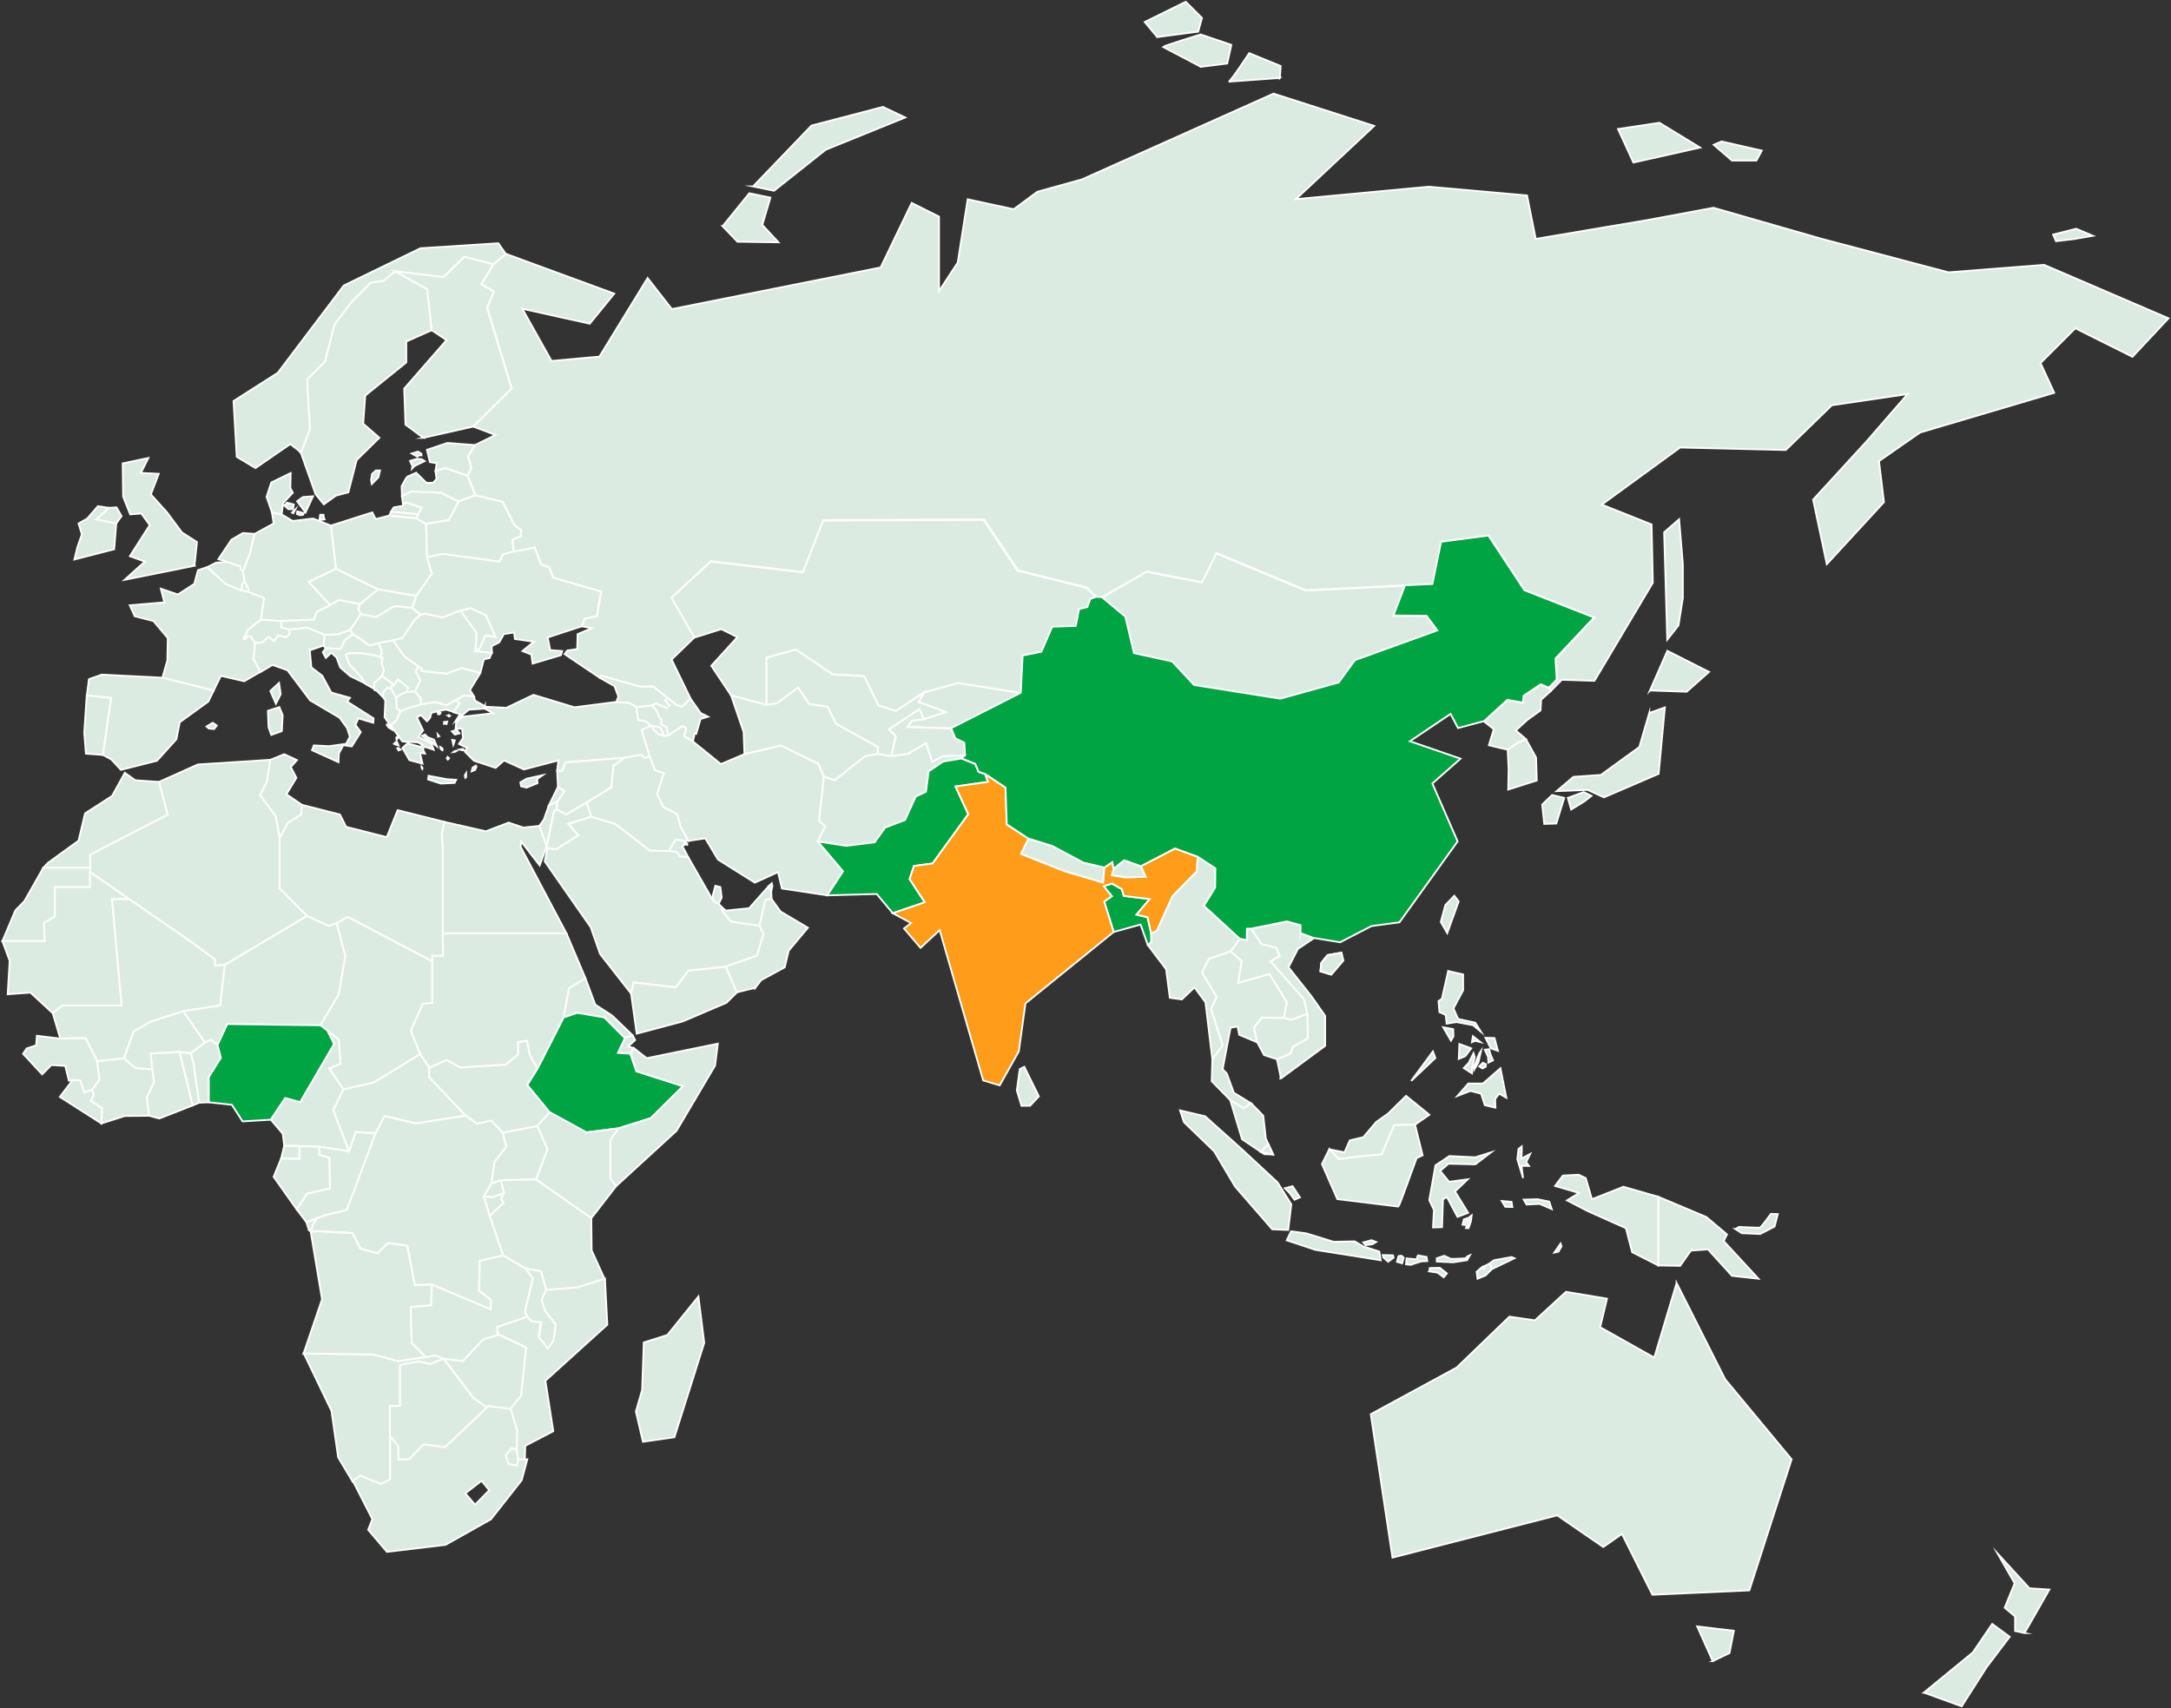 <svg width="366" height="288" viewBox="0 0 366 288" fill="none" xmlns="http://www.w3.org/2000/svg">
<rect x="0" y="0" width="366" height="288" fill="#333333" stroke="none"/>
<g clip-path="url(#clip0_3174_305)">
<path d="M52.016 98.111L56.622 95.872L63.75 99.371L60.667 101.874L57.182 101.174L55.641 102.013L52.016 98.111Z" fill="#DCEBE1" stroke="#FFFEFF" stroke-width="0.3" stroke-miterlimit="10"/>
<path d="M55.781 88.61L56.622 95.872L63.75 99.371L70.177 100.474L72.822 96.712L71.981 93.929L71.841 88.33L70.177 87.368L65.553 86.948L63.329 87.508L62.769 86.388L55.781 88.61Z" fill="#DCEBE1" stroke="#FFFEFF" stroke-width="0.3" stroke-miterlimit="10"/>
<path d="M40.737 99.599V98.654L41.245 97.972L41.875 99.231V99.791L40.737 99.599Z" fill="#DCEBE1" stroke="#FFFEFF" stroke-width="0.3" stroke-miterlimit="10"/>
<path d="M34.922 95.627L38.127 98.531L40.737 99.599V98.654L41.245 97.972L40.964 96.362L40.579 95.994L40.527 95.469L38.25 94.734L36.428 94.857L34.922 95.627Z" fill="#DCEBE1" stroke="#FFFEFF" stroke-width="0.3" stroke-miterlimit="10"/>
<path d="M39.02 90.99L40.947 89.87L42.926 90.01L42.155 93.299L40.964 96.362L40.579 95.994L40.527 95.469L38.25 94.734L36.814 94.279L39.02 90.99Z" fill="#DCEBE1" stroke="#FFFEFF" stroke-width="0.3" stroke-miterlimit="10"/>
<path d="M45.868 86.458L44.94 83.763L45.728 81.348L49.003 79.756L48.951 82.293L49.371 83.081L47.725 84.813L47.48 86.738L45.868 86.458ZM47.935 85.215L48.618 85.845H49.406L49.529 85.058L48.373 84.743L47.935 85.215ZM50.089 84.516L51.508 86.405L52.769 83.676L51.07 83.798L50.106 84.498L50.089 84.516ZM50.054 86.668L50.579 86.86L51.087 86.808L51.21 86.51L50.124 86.213L50.054 86.668ZM49.231 86.423L49.459 86.528L49.774 85.898L49.231 86.423Z" fill="#DCEBE1" stroke="#FFFEFF" stroke-width="0.3" stroke-miterlimit="10"/>
<path d="M77.34 84.55L75.659 87.683L71.841 88.33L70.177 87.368L70.72 86.23L67.988 85.39L67.76 83.658L69.302 82.853L74.38 83.063L77.34 84.55Z" fill="#DCEBE1" stroke="#FFFEFF" stroke-width="0.3" stroke-miterlimit="10"/>
<path d="M80.125 83.483L77.34 84.55L74.38 83.063L69.302 82.853L67.76 83.658L67.708 81.978C67.708 81.978 68.548 80.403 68.618 80.386C68.689 80.368 70.16 79.704 70.16 79.704L71.894 81.401H73.014L73.592 80.753L73.417 79.388L75.116 78.899L78.811 80.211L80.125 83.483Z" fill="#DCEBE1" stroke="#FFFEFF" stroke-width="0.3" stroke-miterlimit="10"/>
<path d="M80.055 75.031L78.899 76.956L79.459 78.846L78.811 80.211L75.116 78.899L73.417 79.388L73.627 78.111L72.471 77.901L71.981 75.836L75.431 74.682L80.037 75.031H80.055ZM71.105 77.429L70.335 77.341L69.126 77.709L69.529 78.601L69.459 79.021L69.914 78.549L71.596 77.744L71.105 77.429ZM70.352 76.991L70.65 76.764H71.07L71.035 76.501L70.475 76.134L69.406 76.466L70.352 76.991Z" fill="#DCEBE1" stroke="#FFFEFF" stroke-width="0.3" stroke-miterlimit="10"/>
<path d="M86.587 92.984L84.854 93.457L84.188 94.699L74.713 93.404L71.981 93.929L71.841 88.33L75.659 87.683L77.34 84.55L80.125 83.483L84.731 84.603L86.675 88.47L87.848 89.38L87.778 90.43L86.377 90.99L86.587 92.984Z" fill="#DCEBE1" stroke="#FFFEFF" stroke-width="0.3" stroke-miterlimit="10"/>
<path d="M70.177 100.474L69.512 102.503L66.517 102.188L63.434 104.043L60.807 103.553L60.387 102.643L60.667 101.874L63.75 99.371L70.177 100.474Z" fill="#DCEBE1" stroke="#FFFEFF" stroke-width="0.3" stroke-miterlimit="10"/>
<path d="M48.793 106.143L47.427 105.828L47.392 104.673L52.909 104.463L53.399 103.133L57.182 101.174L60.667 101.874L60.387 102.643L60.807 103.553L59.056 106.213L56.902 106.965L54.695 107.035L51.77 105.828L48.793 106.143Z" fill="#DCEBE1" stroke="#FFFEFF" stroke-width="0.3" stroke-miterlimit="10"/>
<path d="M42.978 108.453L44.275 108.278L45.203 107.368L46.218 108.085L46.884 107.105L48.127 107.438L48.81 106.948L48.793 106.143L47.427 105.828L47.392 104.673L43.977 104.463L41.84 106.178L41.035 107.683L41.385 107.77L41.718 107.263L42.313 107.368L42.978 108.453Z" fill="#DCEBE1" stroke="#FFFEFF" stroke-width="0.3" stroke-miterlimit="10"/>
<path d="M54.905 109.31L54.502 108.82L54.695 107.035L56.902 106.965L59.056 106.213L59.546 106.93L58.163 107.91L57.427 109.38L54.905 109.31Z" fill="#DCEBE1" stroke="#FFFEFF" stroke-width="0.3" stroke-miterlimit="10"/>
<path d="M64.17 110.85L64.38 109.835L63.855 108.4L62.349 108.82L59.546 106.93L58.163 107.91L57.427 109.38L54.905 109.31L54.415 109.975L54.94 110.92L55.851 110.045L56.727 110.85L57.357 112.53L59.021 113.982L61.508 115.207L60.877 114.122L58.881 111.97L58.303 110.36L58.881 110.15L60.807 110.115L63.119 110.465L64.17 110.85Z" fill="#DCEBE1" stroke="#FFFEFF" stroke-width="0.3" stroke-miterlimit="10"/>
<path d="M61.788 115.417L61.508 115.207L60.877 114.122L58.881 111.97L58.303 110.36L58.881 110.15L60.807 110.115L63.119 110.465L64.17 110.85L64.503 110.902L64.328 111.865L64.73 112.932L64.415 113.965L63.119 115.137L63.067 116.134L61.788 115.417Z" fill="#DCEBE1" stroke="#FFFEFF" stroke-width="0.3" stroke-miterlimit="10"/>
<path d="M66.412 115.487L64.415 113.965L64.73 112.932L64.328 111.865L64.503 110.902L64.17 110.85L64.38 109.835L63.855 108.4L66.272 107.963L68.146 110.64L70.562 112.355L70.107 113.247L70.878 114.717L69.967 116.607L68.601 116.677L68.776 115.942L67.13 114.577L66.412 115.487Z" fill="#DCEBE1" stroke="#FFFEFF" stroke-width="0.3" stroke-miterlimit="10"/>
<path d="M65.974 116.117L65.956 115.767L66.412 115.487L64.415 113.965L63.119 115.137L63.067 116.134L63.172 116.379L63.452 116.414L64.625 117.604V116.677L65.273 115.994L65.974 116.117Z" fill="#DCEBE1" stroke="#FFFEFF" stroke-width="0.3" stroke-miterlimit="10"/>
<path d="M65.834 122.364L66.797 121.506L67.533 119.931L66.885 119.424L66.814 117.657L65.974 116.117L65.273 115.994L64.625 116.677V117.604L64.958 118.094L64.835 120.929L65.834 122.364Z" fill="#DCEBE1" stroke="#FFFEFF" stroke-width="0.3" stroke-miterlimit="10"/>
<path d="M67.498 117.079L68.601 116.677L68.776 115.942L67.13 114.577L66.412 115.487L65.956 115.767L65.974 116.117L66.814 117.657L67.498 117.079Z" fill="#DCEBE1" stroke="#FFFEFF" stroke-width="0.3" stroke-miterlimit="10"/>
<path d="M70.983 118.812L70.93 117.692L69.967 116.607L68.601 116.677L67.498 117.079L66.832 117.657L66.902 119.424L67.55 119.949L69.354 119.267L71 118.812H70.983Z" fill="#DCEBE1" stroke="#FFFEFF" stroke-width="0.3" stroke-miterlimit="10"/>
<path d="M70.895 103.676L69.512 102.503L66.517 102.188L63.434 104.043L60.807 103.553L59.056 106.213L59.546 106.93L62.349 108.82L63.855 108.4L66.272 107.963L67.83 107.578L69.932 104.498L70.895 103.676Z" fill="#DCEBE1" stroke="#FFFEFF" stroke-width="0.3" stroke-miterlimit="10"/>
<path d="M80.966 113.492L81.579 111.165L82.524 110.955L82.927 110.063L80.177 109.783L80.335 106.703L77.638 102.923L74.626 104.078L71.596 103.448L70.895 103.676L69.932 104.498L67.83 107.578L66.272 107.963L68.146 110.64L70.562 112.355L71.105 112.74V113.142L75.274 113.597L77.883 112.617L80.966 113.492Z" fill="#DCEBE1" stroke="#FFFEFF" stroke-width="0.3" stroke-miterlimit="10"/>
<path d="M79.88 117.377L79.232 116.327L80.966 113.492L77.883 112.617L75.274 113.597L71.105 113.142V112.74L70.562 112.355L70.107 113.247L70.878 114.717L69.967 116.607L70.93 117.692L70.983 118.812L73.435 118.427L75.291 118.969L76.92 118.007L78.181 117.237L79.88 117.377Z" fill="#DCEBE1" stroke="#FFFEFF" stroke-width="0.3" stroke-miterlimit="10"/>
<path d="M52.226 109.625L52.488 112.512L54.327 113.93L55.851 116.764L59.003 117.657L58.531 118.287L62.979 121.121L62.926 121.856L60.404 121.121L59.932 122.224L60.825 123.431L59.301 125.846L58.198 125.688L58.986 124.218L58.513 122.749L57.252 121.016L52.278 118.077L48.46 113.002L45.938 112.11L43.889 113.317L42.733 111.165L42.978 108.47L44.275 108.295L45.203 107.385L46.236 108.103L46.901 107.123L48.145 107.455L48.828 106.965V106.143L51.788 105.828L54.73 107.053L54.538 108.838L52.243 109.643L52.226 109.625ZM55.466 125.811L52.909 125.671L52.593 126.476L57.059 128.506L57.13 127.036L57.97 125.461L55.448 125.811H55.466ZM45.273 122.609L45.728 123.904L47.514 123.274L47.655 120.579L47.094 119.214L45.168 119.844L45.273 122.609Z" fill="#DCEBE1" stroke="#FFFEFF" stroke-width="0.3" stroke-miterlimit="10"/>
<path d="M47.042 115.137L47.322 117.027L46.516 118.637L45.571 116.502L47.042 115.137ZM36.008 116.432L37.234 113.947L41.175 114.857L43.889 113.282L42.733 111.13L42.978 108.435L42.313 107.35L41.718 107.245L41.385 107.753L41.035 107.665L41.84 106.143L43.977 104.428L44.537 100.806L41.875 99.756L40.737 99.581L38.11 98.514L34.922 95.609L33.381 96.134L32.751 98.444L29.983 100.229L27.111 99.249L27.707 101.559L21.875 102.048L22.715 103.903L25.868 104.708L28.285 107.578L28.215 111.34L27.374 114.28L36.008 116.449V116.432Z" fill="#DCEBE1" stroke="#FFFEFF" stroke-width="0.3" stroke-miterlimit="10"/>
<path d="M14.484 127.071L14.204 123.519L14.624 117.237L18.757 117.657L17.356 127.281L14.484 127.071Z" fill="#DCEBE1" stroke="#FFFEFF" stroke-width="0.3" stroke-miterlimit="10"/>
<path d="M32.803 95.382L20.999 97.761L24.414 94.682L21.892 93.772L25.237 88.54L23.836 86.58L21.945 86.72L20.754 83.711L20.684 78.129L25.009 77.219L23.748 79.739L26.761 79.879L25.43 83.361L28.092 86.3L30.684 89.782L33.206 91.392L32.785 95.364L32.803 95.382ZM18.337 85.618L16.235 87.578L19.58 88.278L20.491 87.018L19.65 85.548L18.319 85.618H18.337Z" fill="#DCEBE1" stroke="#FFFEFF" stroke-width="0.3" stroke-miterlimit="10"/>
<path d="M12.54 94.332L19.247 92.6L19.598 88.26L16.235 87.578L18.337 85.618L16.515 85.338L14.694 87.438L13.24 88.26L13.801 90.08L13.03 92.32L12.54 94.332Z" fill="#DCEBE1" stroke="#FFFEFF" stroke-width="0.3" stroke-miterlimit="10"/>
<path d="M50.755 76.396L50.194 75.836L48.933 74.874L43.066 78.916L39.914 77.026L39.371 67.612L46.831 62.853L57.953 48.137L70.878 41.855L84.013 41.015L85.291 42.835L83.172 44.568L78.268 43.308L74.783 46.737L66.604 45.757L64.66 47.367L62.559 47.647L59.336 50.849L56.411 54.699L54.8 60.981L51.805 63.973L52.016 68.242L52.296 72.284L50.755 76.396Z" fill="#DCEBE1" stroke="#FFFEFF" stroke-width="0.3" stroke-miterlimit="10"/>
<path d="M87.726 131.9L88.777 131.288L91.491 130.693L90.563 131.34L90.616 132.04L88.777 132.793L87.848 132.565L87.726 131.9Z" fill="#DCEBE1" stroke="#FFFEFF" stroke-width="0.3" stroke-miterlimit="10"/>
<path d="M83.54 107.403L81.859 107.14L81.246 108.575L80.808 109.415L80.177 109.783L80.335 106.703L77.638 102.923L79.389 102.538L81.911 103.693L83.54 107.403Z" fill="#DCEBE1" stroke="#FFFEFF" stroke-width="0.3" stroke-miterlimit="10"/>
<path d="M98.041 105.601L92.332 107.473L92.752 109.608L94.784 109.765L94.556 110.465L89.792 111.882L89.582 110.36L88.076 109.765L90.003 108.19L86.798 107.735L86.675 106.65L84.959 106.895L84.153 108.313L82.892 108.943L82.927 110.063L80.177 109.783L80.808 109.415L81.859 107.14L83.54 107.403L81.911 103.693L79.389 102.538L77.638 102.923L74.626 104.078L71.596 103.448L70.895 103.676L69.512 102.503L70.177 100.474L72.822 96.712L71.981 93.929L74.713 93.404L84.188 94.699L84.854 93.457L86.587 92.984L90.125 92.302L91.194 95.119L92.56 95.644L93.243 97.376L101.316 99.704L100.633 103.868L98.584 104.306L98.041 105.601Z" fill="#DCEBE1" stroke="#FFFEFF" stroke-width="0.3" stroke-miterlimit="10"/>
<path d="M72.261 130.798L75.361 131.375L76.902 131.48L76.64 132.005L74.31 132.11L72.156 131.41L72.261 130.815V130.798ZM74.03 120.019L73.802 120.159L73.855 120.421H74.118L74.275 120.211L74.03 120.019ZM75.519 120.666L75.694 120.806L75.869 120.701L75.659 120.544L75.536 120.666H75.519ZM76.184 123.309L76.99 123.046L77.463 123.641L76.692 123.851L76.184 123.309ZM76.43 125.566L76.675 124.831L76.237 124.743L76.43 125.566ZM80.072 129.835L80.335 129.258L80.213 129.083L79.669 129.433L79.512 130.045L80.072 129.835ZM74.328 126.318L74.591 126.493L74.643 126.371L74.556 126.143L74.24 125.951L74.31 126.301L74.328 126.318ZM75.466 127.613L75.326 127.858L75.501 128.068L75.712 127.841L75.466 127.613ZM77.883 126.493H78.251L78.023 126.266L77.498 126.371L77.883 126.493ZM76.78 126.738L76.99 126.598H76.692L76.447 126.791L76.78 126.738ZM78.356 130.728L78.444 131.13L78.584 131.025V130.36L78.356 130.728ZM71.07 129.538L71.193 129.66L71.246 129.485L71.07 129.258V129.555V129.538ZM71.123 124.079L72.664 125.093L73.662 125.846L73.172 124.708L72.086 124.288L71.648 123.834L71.123 124.079ZM74.853 121.734L75.396 121.664L75.274 122.084L75.081 122.014L74.853 122.049V121.734ZM73.802 123.834L74.048 124.131L73.855 124.201L73.802 123.834ZM67.042 124.166L67.077 124.463L66.85 124.691L66.797 124.358L67.06 124.166H67.042ZM71.981 121.611L70.965 120.561L70.282 120.946L71.333 123.151L70.527 124.201L72.734 125.356L73.119 126.406L71.631 125.916L71.263 126.248L71.648 127.053L70.808 126.948L71.228 128.75L69.021 128.156L67.848 126.108L68.689 125.321L70.895 125.916L71.263 125.601L70.457 125.163L67.83 125.006L65.869 122.329L66.832 121.471L67.568 119.896L69.371 119.214L71.018 118.759L73.47 118.374L75.326 118.917L76.955 117.954L77.533 118.532L76.482 120.019L75.151 119.634L72.734 120.176L72.507 121.016L72.016 121.594L71.981 121.611ZM65.203 122.241L65.519 122.661L65.921 122.906L65.571 122.381L65.624 122.154L65.238 122.119L65.203 122.241ZM66.639 125.198L66.429 125.408L66.709 125.548L67.182 125.671L66.885 124.988L66.657 125.198H66.639ZM66.99 126.196L67.2 126.528L67.533 126.388L67.112 126.073L67.007 126.196H66.99Z" fill="#DCEBE1" stroke="#FFFEFF" stroke-width="0.3" stroke-miterlimit="10"/>
<path d="M81.754 119.039L81.596 119.477L79.039 119.652L76.85 121.506L77.55 120.404L76.447 120.089L77.498 118.602L76.92 118.024L78.181 117.272L79.88 117.394L80.09 118.112L81.754 119.057V119.039ZM94.801 129.975L95.327 128.541L105.274 127.771L108.077 127.281L108.707 127.841L109.513 127.491L108.182 123.099L109.688 122.329L108.917 121.629L107.586 121.349L107.271 119.214L106.22 118.514L103.908 118.339L96.85 119.249L89.933 117.149L85.362 119.337L81.911 119.162L81.771 119.512L83.137 120.246L77.971 120.841L76.902 121.786L76.797 122.854H77.901L78.058 124.428L77.375 125.426L78.741 126.108L78.374 126.738L79.897 128.261L83.558 129.468L84.976 128.208L88.321 129.73L94.136 128.208L93.926 129.94L94.801 129.975Z" fill="#DCEBE1" stroke="#FFFEFF" stroke-width="0.3" stroke-miterlimit="10"/>
<path d="M109.951 118.952L107.271 119.232L106.22 118.532L103.908 118.357L104.241 117.429L103.593 115.679L101.071 114.262L101.334 113.895L107.831 115.749L110.143 115.732L112.508 117.639L112.157 118.112L112.945 119.074L112.455 119.424L110.581 118.602L109.951 118.952Z" fill="#DCEBE1" stroke="#FFFEFF" stroke-width="0.3" stroke-miterlimit="10"/>
<path d="M112.63 124.026L111.947 124.096L111.334 122.661L109.688 122.329L108.917 121.629L107.586 121.349L107.271 119.232L109.951 118.952L110.809 119.914L111.142 120.946L111.527 121.244V122.136L112.403 122.574L112.63 124.026Z" fill="#DCEBE1" stroke="#FFFEFF" stroke-width="0.3" stroke-miterlimit="10"/>
<path d="M110.774 123.659L109.67 122.329L111.334 122.661L111.947 124.096L110.774 123.659ZM112.438 119.424L110.581 118.619L109.951 118.952L110.809 119.931L111.142 120.964L111.527 121.261V122.154L112.403 122.591L112.63 124.044L115.065 122.416L115.678 122.784L115.327 124.183L116.816 125.006L117.114 123.659L117.376 123.729L118.094 121.226L119.373 120.841L118.112 120.211L116.378 117.727L115.012 119.144L114.014 118.847L112.508 117.639L112.175 118.112L112.963 119.074" fill="#DCEBE1"/>
<path d="M112.438 119.424L110.581 118.619L109.951 118.952L110.809 119.931L111.142 120.964L111.527 121.261V122.154L112.403 122.591L112.63 124.044L115.065 122.416L115.678 122.784L115.327 124.183L116.816 125.006L117.114 123.659L117.376 123.729L118.094 121.226L119.373 120.841L118.112 120.211L116.378 117.727L115.012 119.144L114.014 118.847L112.508 117.639L112.175 118.112L112.963 119.074M110.774 123.659L109.67 122.329L111.334 122.661L111.947 124.096L110.774 123.659Z" stroke="#FFFEFF" stroke-width="0.3" stroke-miterlimit="10"/>
<path d="M93.856 136.502L93.926 135.172L95.152 133.387L94.066 132.653L93.926 129.94L94.801 129.975L95.327 128.541L105.274 127.771L103.418 129.135L103.085 132.723L98.917 135.312L95.467 137.307L93.856 136.502Z" fill="#DCEBE1" stroke="#FFFEFF" stroke-width="0.3" stroke-miterlimit="10"/>
<path d="M92.525 135.802L93.926 135.172L95.152 133.387L94.066 132.653L92.525 135.802Z" fill="#DCEBE1" stroke="#FFFEFF" stroke-width="0.3" stroke-miterlimit="10"/>
<path d="M92.157 142.714L93.418 136.712L93.856 136.502L93.926 135.172L92.525 135.802L91.684 138.182L90.913 139.249L92.157 142.714Z" fill="#DCEBE1" stroke="#FFFEFF" stroke-width="0.3" stroke-miterlimit="10"/>
<path d="M99.688 137.709L98.917 135.312L95.467 137.307L93.856 136.502L93.418 136.712L92.157 142.714L92.262 143.029L93.803 143.204L97.516 140.807L95.782 138.899L99.688 137.709Z" fill="#DCEBE1" stroke="#FFFEFF" stroke-width="0.3" stroke-miterlimit="10"/>
<path d="M112.735 143.484L113.961 141.559L115.275 141.769H116.08L114.767 139.424L114.154 137.22L111.79 136.03L110.791 133.807L111.947 130.36L110.423 129.835L109.513 127.491L108.707 127.841L108.077 127.281L105.274 127.771L103.418 129.135L103.085 132.723L98.917 135.312L99.688 137.709L103.733 138.934L109.513 143.414L112.735 143.484Z" fill="#DCEBE1" stroke="#FFFEFF" stroke-width="0.3" stroke-miterlimit="10"/>
<path d="M114.627 144.411L114.066 143.659L112.735 143.484L113.961 141.559L115.275 141.769L115.45 142.416L114.96 142.766L115.24 143.011L116.045 144.551L114.627 144.411ZM115.555 141.944V142.364L115.853 142.434V142.206L115.555 141.944Z" fill="#DCEBE1" stroke="#FFFEFF" stroke-width="0.3" stroke-miterlimit="10"/>
<path d="M120.284 151.953L121.159 152.39L121.667 151.323L121.44 149.556L120.599 149.346L120.161 150.973L120.284 151.953Z" fill="#DCEBE1" stroke="#FFFEFF" stroke-width="0.3" stroke-miterlimit="10"/>
<path d="M93.803 143.204L97.516 140.807L95.782 138.899L99.688 137.709L103.733 138.934L109.513 143.414L112.77 143.484L114.066 143.659L114.627 144.411L116.045 144.551L120.284 151.953L121.159 152.39L121.615 152.88L121.807 153.633L123.261 155.382L128.06 156.082L128.76 157.447L127.674 161.139L122.368 162.994L116.045 163.659L113.944 166.476L106.816 165.636L106.395 167.526L101.159 160.824L99.582 156.327L96.868 152.443L91.824 145.216L92.262 143.029L93.803 143.204Z" fill="#DCEBE1" stroke="#FFFEFF" stroke-width="0.3" stroke-miterlimit="10"/>
<path d="M129.548 149.451L130.021 150.256L130.074 151.568L129.076 151.725L128.06 156.082L123.261 155.382L121.807 153.633L121.615 152.88L122.368 153.528L126.291 153.125L129.548 149.451Z" fill="#DCEBE1" stroke="#FFFEFF" stroke-width="0.3" stroke-miterlimit="10"/>
<path d="M130.214 149.381L130.021 150.256L129.548 149.451L130.109 148.926L130.214 149.381ZM127.307 166.581L128.322 165.251L132.298 163.082L132.964 160.282L136.204 156.415L131.597 153.685L130.056 151.55L129.058 151.708L128.025 156.047L128.725 157.412L127.639 161.104L122.333 162.959L124.189 167.316L127.307 166.546V166.581Z" fill="#DCEBE1" stroke="#FFFEFF" stroke-width="0.3" stroke-miterlimit="10"/>
<path d="M107.341 174.28L106.395 167.526L106.816 165.636L113.944 166.476L116.045 163.659L122.368 162.994L124.207 167.351L122.473 169.066L115.1 172.216L107.341 174.28Z" fill="#DCEBE1" stroke="#FFFEFF" stroke-width="0.3" stroke-miterlimit="10"/>
<path d="M95.502 157.377H74.643V142.924L74.468 140.544L74.923 138.567L81.911 140.159L85.747 138.689L88.234 139.529L90.913 139.249L92.157 142.714L90.983 145.916L87.848 141.874L87.778 142.784L95.502 157.377Z" fill="#DCEBE1" stroke="#FFFEFF" stroke-width="0.3" stroke-miterlimit="10"/>
<path d="M98.689 164.901L95.922 166.634L95.029 171.551L90.616 180.195L89.32 177.937L88.847 175.488L87.323 175.698L87.376 177.78L85.274 179.512L77.585 179.985L75.274 178.725L72.384 180.037L70.825 177.727L69.249 173.755L71.246 169.258L72.857 169.048V162.084V161.139H74.678L74.643 157.377H95.502L98.689 164.901Z" fill="#DCEBE1" stroke="#FFFEFF" stroke-width="0.3" stroke-miterlimit="10"/>
<path d="M72.857 161.139H74.678L74.643 157.377V142.924L74.468 140.544L74.923 138.567L67.042 136.59L65.203 141.139L58.355 139.407L57.305 137.325L50.912 135.697L50.755 137.325L48.548 138.724L47.129 141.297V149.783L51.753 154.438L55.413 156.117L56.779 155.645L58.618 154.595L72.857 162.084V161.139Z" fill="#DCEBE1" stroke="#FFFEFF" stroke-width="0.3" stroke-miterlimit="10"/>
<path d="M45.571 128.103L47.917 127.158L50.072 128.156L49.021 129.31L49.966 131.148L48.285 133.912L50.912 135.697L50.755 137.325L48.548 138.724L47.129 141.297L46.499 137.639L43.837 134.07L44.992 131.725L45.571 128.103Z" fill="#DCEBE1" stroke="#FFFEFF" stroke-width="0.3" stroke-miterlimit="10"/>
<path d="M37.9 162.679L51.753 154.438L47.129 149.783V141.297L46.499 137.639L43.837 134.07L44.992 131.725L45.571 128.103L33.346 128.89L26.796 131.83L28.25 137.342L15.219 144.079L15.184 146.301V147.036L21.734 151.568L32.418 158.935L36.218 161.769V162.819L37.9 162.679Z" fill="#DCEBE1" stroke="#FFFEFF" stroke-width="0.3" stroke-miterlimit="10"/>
<path d="M21.051 130.29L22.803 131.55L26.796 131.83L28.25 137.342L15.219 144.079L15.184 146.301H7.303L8.056 145.496L13.24 141.734L14.344 137.132L18.897 134.192L21.051 130.29Z" fill="#DCEBE1" stroke="#FFFEFF" stroke-width="0.3" stroke-miterlimit="10"/>
<path d="M7.531 158.672H0.403L2.592 153.493L4.116 151.918L7.303 146.301H15.184V147.036V149.573H9.247V154.543L7.426 155.592L7.531 158.672Z" fill="#DCEBE1" stroke="#FFFEFF" stroke-width="0.3" stroke-miterlimit="10"/>
<path d="M15.184 147.036V149.573H9.247V154.543L7.426 155.592L7.531 158.672H0.403L1.629 161.979L1.296 167.631L5.131 167.351L8.897 170.833L10.508 169.521H20.509L18.897 151.638L21.734 151.568L15.184 147.036Z" fill="#DCEBE1" stroke="#FFFEFF" stroke-width="0.3" stroke-miterlimit="10"/>
<path d="M10.158 175.103L8.897 170.833L10.508 169.521H20.509L18.897 151.638L21.734 151.568L32.418 158.935L36.218 161.769V162.819L37.9 162.679L37.129 169.521L30.912 170.483L25.465 172.233L22.523 173.913L20.911 178.445L16.375 178.935L14.414 175.033L10.158 175.103Z" fill="#DCEBE1" stroke="#FFFEFF" stroke-width="0.3" stroke-miterlimit="10"/>
<path d="M12.242 182.102L11.611 182.207L10.999 179.705L8.652 179.565L7.111 181.14L3.888 177.675L4.501 176.765L6.095 176.24L6.217 174.63L10.158 175.103L14.414 175.033L16.375 178.935L16.778 182.032L15.535 183.729L14.221 184.219L13.503 182.137L12.242 182.102Z" fill="#DCEBE1" stroke="#FFFEFF" stroke-width="0.3" stroke-miterlimit="10"/>
<path d="M17.093 189.416L10.088 184.937L12.242 182.102L13.503 182.137L14.221 184.219L15.535 183.729L15.832 184.674L15.324 185.567L17.216 186.844L17.093 189.416Z" fill="#DCEBE1" stroke="#FFFEFF" stroke-width="0.3" stroke-miterlimit="10"/>
<path d="M25.15 188.121L21.034 188.156L17.093 189.416L17.216 186.844L15.324 185.567L15.832 184.674L15.535 183.729L16.778 182.032L16.375 178.935L20.911 178.445L22.82 180.037L25.675 180.3L25.99 182.417L24.764 185.007L25.15 188.121Z" fill="#DCEBE1" stroke="#FFFEFF" stroke-width="0.3" stroke-miterlimit="10"/>
<path d="M30.281 177.36L25.43 177.64L25.675 180.3L22.82 180.037L20.911 178.445L22.523 173.913L25.465 172.233L30.912 170.483L34.572 175.768L32.173 177.57L30.281 177.36Z" fill="#DCEBE1" stroke="#FFFEFF" stroke-width="0.3" stroke-miterlimit="10"/>
<path d="M32.488 186.371L30.281 177.36L25.43 177.64L25.675 180.3L25.99 182.417L24.764 185.007L25.15 188.121L26.866 188.576L32.488 186.371Z" fill="#DCEBE1" stroke="#FFFEFF" stroke-width="0.3" stroke-miterlimit="10"/>
<path d="M33.591 185.917L32.663 179.46L32.173 177.57L30.281 177.36L32.488 186.371L33.591 185.917Z" fill="#DCEBE1" stroke="#FFFEFF" stroke-width="0.3" stroke-miterlimit="10"/>
<path d="M35.202 185.847L33.591 185.917L32.663 179.46L32.173 177.57L34.572 175.768L35.588 175.278L36.674 176.188L37.234 178.34L35.202 181.595V185.847Z" fill="#DCEBE1" stroke="#FFFEFF" stroke-width="0.3" stroke-miterlimit="10"/>
<path d="M56.779 155.645L58.233 161.209L57.112 167.631L54.03 172.863L38.32 172.653L36.674 176.188L35.588 175.278L34.572 175.768L30.912 170.483L37.129 169.521L37.9 162.679L51.753 154.438L55.413 156.117L56.779 155.645Z" fill="#DCEBE1" stroke="#FFFEFF" stroke-width="0.3" stroke-miterlimit="10"/>
<path d="M57.883 183.677L55.501 180.125L57.392 179.355L57.112 175.313L55.221 173.773L54.03 172.863L57.112 167.631L58.233 161.209L56.779 155.645L58.618 154.595L72.857 162.084V169.048L71.246 169.258L69.249 173.755L70.825 177.727L63.049 182.504L57.883 183.677Z" fill="#DCEBE1" stroke="#FFFEFF" stroke-width="0.3" stroke-miterlimit="10"/>
<path d="M45.658 188.786L48.092 185.147L50.614 185.847L56.341 176.013L55.221 173.773L54.03 172.863L38.32 172.653L36.674 176.188L37.234 178.34L35.202 181.595V185.847L39.09 186.266L40.894 189.066L45.658 188.786Z" fill="#00A443" stroke="#FFFEFF" stroke-width="0.3" stroke-miterlimit="10"/>
<path d="M58.846 194.088L56.201 187.176L57.883 183.677L55.501 180.125L57.392 179.355L57.112 175.313L55.221 173.773L56.341 176.013L50.614 185.847L48.092 185.147L45.658 188.786L47.672 191.148L47.917 193.178L50.492 193.231L53.837 193.336L58.846 194.088Z" fill="#DCEBE1" stroke="#FFFEFF" stroke-width="0.3" stroke-miterlimit="10"/>
<path d="M60.545 198.988L58.461 204.009L54.993 204.849L53.382 205.427L51.648 206.057L50.019 203.904L51.753 201.245L55.623 200.352L55.518 195.225L53.837 194.701V193.336L58.846 194.088L59.967 190.868L63.329 191.026L60.545 198.988Z" fill="#DCEBE1" stroke="#FFFEFF" stroke-width="0.3" stroke-miterlimit="10"/>
<path d="M50.492 193.231L47.917 193.178L47.392 195.33L50.492 195.383V193.231Z" fill="#DCEBE1" stroke="#FFFEFF" stroke-width="0.3" stroke-miterlimit="10"/>
<path d="M46.131 198.41L47.392 195.33L50.492 195.383V193.231L53.837 193.336V194.701L55.518 195.225L55.623 200.352L51.753 201.245L50.019 203.905L46.131 198.41Z" fill="#DCEBE1" stroke="#FFFEFF" stroke-width="0.3" stroke-miterlimit="10"/>
<path d="M78.514 188.104L70.09 189.416L64.853 188.156L63.329 191.026L59.967 190.868L58.846 194.088L56.201 187.176L57.883 183.677L63.049 182.504L70.825 177.727L72.384 180.037L72.331 181.56L78.514 188.104Z" fill="#DCEBE1" stroke="#FFFEFF" stroke-width="0.3" stroke-miterlimit="10"/>
<path d="M92.665 187.526L90.581 189.871L84.749 190.973L82.822 188.944L80.405 189.469L78.514 188.104L72.331 181.56L72.384 180.037L75.274 178.725L77.585 179.985L85.274 179.512L87.376 177.78L87.323 175.698L88.847 175.488L89.32 177.937L90.616 180.195L88.899 182.924L92.665 187.526Z" fill="#DCEBE1" stroke="#FFFEFF" stroke-width="0.3" stroke-miterlimit="10"/>
<path d="M106.641 174.543L105.345 175.033L101.859 171.533L97.306 170.763L95.029 171.551L95.922 166.634L98.689 164.901L100.353 169.381L103.19 171.218L106.641 174.543Z" fill="#DCEBE1" stroke="#FFFEFF" stroke-width="0.3" stroke-miterlimit="10"/>
<path d="M106.833 176.695L106.29 177.657L104.171 177.517L105.345 175.033L106.641 174.543L107.078 175.348L105.905 176.433L106.833 176.695Z" fill="#DCEBE1" stroke="#FFFEFF" stroke-width="0.3" stroke-miterlimit="10"/>
<path d="M104.241 190.239L98.847 190.921L92.665 187.526L88.899 182.924L90.616 180.195L95.029 171.551L97.306 170.763L101.859 171.533L105.345 175.033L104.171 177.517L106.29 177.657L107.289 180.615L115.152 183.134L109.705 188.524L104.241 190.239Z" fill="#00A443" stroke="#FFFEFF" stroke-width="0.3" stroke-miterlimit="10"/>
<path d="M103.873 199.985L102.893 198.725V192.181L104.241 190.239L109.705 188.524L115.152 183.134L107.289 180.615L106.29 177.657L106.833 176.695L109.022 178.41L121.019 175.96L120.546 179.67L114.049 190.658L103.873 199.985Z" fill="#DCEBE1" stroke="#FFFEFF" stroke-width="0.3" stroke-miterlimit="10"/>
<path d="M99.688 205.392L103.873 199.985L102.893 198.725V192.181L104.241 190.239L98.847 190.921L92.665 187.526L90.581 189.871L92.279 193.738L90.37 198.865L99.688 205.392Z" fill="#DCEBE1" stroke="#FFFEFF" stroke-width="0.3" stroke-miterlimit="10"/>
<path d="M84.451 198.97L90.37 198.865L92.279 193.738L90.581 189.871L84.749 190.973L85.326 193.353L83.347 195.89L82.822 199.565L84.451 198.97Z" fill="#DCEBE1" stroke="#FFFEFF" stroke-width="0.3" stroke-miterlimit="10"/>
<path d="M81.561 201.7L83.067 201.875L84.346 201.42L84.976 201.105L84.451 198.97L82.822 199.565L81.561 201.7Z" fill="#DCEBE1" stroke="#FFFEFF" stroke-width="0.3" stroke-miterlimit="10"/>
<path d="M82.559 205.007L84.906 202.802L84.486 202.085L84.976 201.105L83.067 201.875L81.561 201.7L82.559 205.007Z" fill="#DCEBE1" stroke="#FFFEFF" stroke-width="0.3" stroke-miterlimit="10"/>
<path d="M92.139 217.675L91.194 214.333L88.636 213.913L84.801 211.656L82.559 205.007L84.906 202.802L84.486 202.085L84.976 201.105L84.451 198.97L90.37 198.865L99.688 205.392L99.74 210.816L101.999 215.786L97.428 217.255L92.139 217.675Z" fill="#DCEBE1" stroke="#FFFEFF" stroke-width="0.3" stroke-miterlimit="10"/>
<path d="M53.452 207.579L52.401 207.667L52.068 207.352L52.576 207.124L52.663 206.494L53.382 205.427L54.993 204.849L58.461 204.009L63.329 191.026L64.853 188.156L70.09 189.416L78.514 188.104L80.405 189.469L82.822 188.944L84.749 190.973L85.326 193.353L83.347 195.89L82.822 199.565L81.561 201.7L82.559 205.007L84.801 211.656L80.878 212.601L80.773 217.623L82.769 219.145L82.717 220.773L72.804 216.573L69.932 216.626L68.671 210.029L65.413 209.556L63.645 211.289L60.755 210.501L59.441 207.894L53.452 207.579Z" fill="#DCEBE1" stroke="#FFFEFF" stroke-width="0.3" stroke-miterlimit="10"/>
<path d="M74.783 229.084L72.507 229.994L70.632 229.539L67.445 230.134V237.046H65.729V242.348V249.504L64.205 250.344L60.667 248.944L59.476 249.854L57.007 245.707L55.886 237.886L51.21 228.174L62.909 228.349L67.13 229.469L71.788 228.787L73.522 228.524L74.783 229.084Z" fill="#DCEBE1" stroke="#FFFEFF" stroke-width="0.3" stroke-miterlimit="10"/>
<path d="M52.068 207.352L51.648 206.057L53.399 205.427L52.681 206.494L52.593 207.124L52.068 207.352ZM51.21 228.192L62.909 228.367L67.13 229.487L71.788 228.804L69.406 226.442L69.249 220.37L72.699 220.108L72.804 216.608L69.914 216.661L68.653 210.064L65.413 209.591L63.627 211.324L60.737 210.536L59.424 207.912L53.434 207.597L52.383 207.684L54.292 219.058L51.175 228.209L51.21 228.192Z" fill="#DCEBE1" stroke="#FFFEFF" stroke-width="0.3" stroke-miterlimit="10"/>
<path d="M84.1 225.06L81.508 225.795L78.023 229.504L74.783 229.084L73.522 228.524L71.788 228.787L69.407 226.424L69.249 220.353L72.699 220.09L72.804 216.573L82.717 220.773L82.769 219.145L80.773 217.623L80.878 212.601L84.801 211.656L88.636 213.913L89.845 215.523L88.496 221.14L89.022 222.155L83.943 223.905L84.1 225.06Z" fill="#DCEBE1" stroke="#FFFEFF" stroke-width="0.3" stroke-miterlimit="10"/>
<path d="M92.454 227.527L90.878 225.497L91.264 223.082L89.775 222.942L89.022 222.155L88.496 221.14L89.845 215.523L88.636 213.913L91.194 214.333L92.139 217.675L91.404 219.39L91.999 221.175L93.785 223.432L93.4 226.127L92.454 227.527Z" fill="#DCEBE1" stroke="#FFFEFF" stroke-width="0.3" stroke-miterlimit="10"/>
<path d="M85.677 237.798L87.708 235.278L88.549 227.089L83.925 224.92L83.768 223.765L88.899 221.997L89.652 222.785L91.159 222.925L90.773 225.357L92.367 227.404L93.313 226.005L93.698 223.292L91.894 221L91.299 219.198L92.052 217.465L97.393 217.046L101.982 215.576L102.385 223.345L91.947 232.794L93.278 241.298L88.549 243.765L88.479 246.302L86.973 246.337L86.675 244.64L86.745 241.438L85.677 237.798Z" fill="#DCEBE1" stroke="#FFFEFF" stroke-width="0.3" stroke-miterlimit="10"/>
<path d="M82.121 237.326L85.834 237.798L87.848 235.313L88.689 227.212L84.1 225.06L81.508 225.795L78.023 229.504L74.783 229.084L79.81 235.716L82.121 237.326Z" fill="#DCEBE1" stroke="#FFFEFF" stroke-width="0.3" stroke-miterlimit="10"/>
<path d="M67.06 244.027L65.729 242.348V237.046H67.445V230.134L70.632 229.539L72.507 229.994L74.783 229.084L79.81 235.716L82.121 237.326L74.853 244.202L71.298 243.713L68.881 246.197L67.095 246.267L67.06 244.027Z" fill="#DCEBE1" stroke="#FFFEFF" stroke-width="0.3" stroke-miterlimit="10"/>
<path d="M85.747 246.845L85.221 245.41L86.237 244.185L87.095 244.412L87.376 246.092L87.13 247.107L85.747 246.845Z" fill="#DCEBE1" stroke="#FFFEFF" stroke-width="0.3" stroke-miterlimit="10"/>
<path d="M87.393 246.075L87.148 247.107L85.747 246.845L85.221 245.392L86.255 244.15L87.113 244.395L87.183 241.193L86.097 237.553L82.349 237.063L75.011 244.01L71.421 243.52L68.986 246.022L67.182 246.092L67.147 243.835L65.799 242.138V249.364L64.24 250.204L60.685 248.787L59.494 249.697L62.769 256.119L62.068 257.921L65.238 261.648L75.116 260.458L82.769 256.154L87.954 249.557L88.899 246.04L87.376 246.075H87.393ZM80.09 253.686L78.444 251.779L81.193 249.662L82.472 251.254L80.09 253.686Z" fill="#DCEBE1" stroke="#FFFEFF" stroke-width="0.3" stroke-miterlimit="10"/>
<path d="M113.699 242.313L118.725 226.407L117.744 218.585L112.508 225.077L108.532 226.337L108.252 234.351L107.201 237.991L108.392 243.083L113.699 242.313Z" fill="#DCEBE1" stroke="#FFFEFF" stroke-width="0.3" stroke-miterlimit="10"/>
<path d="M139.479 150.955L142.123 146.896L137.867 141.874L139.128 139.354L138.078 138.322L138.918 130.92L137.937 128.75L131.65 125.688L125.503 127.141L121.527 128.82L116.798 124.988L115.327 124.166L115.678 122.766L115.065 122.399L112.63 124.026L111.947 124.096L110.774 123.659L109.688 122.329L108.182 123.099L109.513 127.491L110.423 129.835L111.947 130.36L110.791 133.807L111.79 136.03L114.154 137.22L114.767 139.424L116.08 141.769L118.9 141.349L121.037 144.919L127.254 148.821L131.16 147.036L131.825 149.801L139.479 150.955Z" fill="#DCEBE1" stroke="#FFFEFF" stroke-width="0.3" stroke-miterlimit="10"/>
<path d="M257.24 124.603L255.542 123.151L257.486 121.384L259.71 119.774L259.815 117.972L261.426 116.519L261.111 116.012L259.727 115.434L256.855 117.377L256.75 118.532L254.123 118.059L250.2 121.646L251.829 122.941L251.005 125.653L254.175 126.406L255.787 125.303L257.24 124.603Z" fill="#DCEBE1" stroke="#FFFEFF" stroke-width="0.3" stroke-miterlimit="10"/>
<path d="M254.263 133.125L259.079 131.585L258.957 127.718L257.24 124.603L255.787 125.303L254.175 126.406L254.333 129.695L254.263 133.125Z" fill="#DCEBE1" stroke="#FFFEFF" stroke-width="0.3" stroke-miterlimit="10"/>
<path d="M189.708 104.026L185.75 100.719L193.298 96.414L202.598 98.216L205.015 93.299L220.094 99.581L236.872 98.741L234.91 103.833L240.497 103.903L242.319 106.353L228.413 111.375L225.681 115.137L215.838 117.867L201.302 115.557L197.606 111.585L191.179 110.185L189.708 104.026Z" fill="#DCEBE1" stroke="#FFFEFF" stroke-width="0.3" stroke-miterlimit="10"/>
<path d="M129.233 118.847L123.261 117.272L119.916 112.25L124.312 107.42L121.597 106.073L116.974 107.525L113.138 100.824L119.776 94.682L135.275 96.502L138.708 87.77L165.819 87.648L171.546 96.222L183.14 99.109L184.769 100.684L183.806 101.034L183.315 102.398L181.914 102.748L181.354 105.583L177.378 105.723L175.557 109.94L172.422 110.57L172.107 116.852L161.511 115.172L155.749 116.747L151.038 119.879L148.095 118.952L145.696 114.017L140.354 113.702L134.172 109.52L129.233 110.885V118.847Z" fill="#DCEBE1" stroke="#FFFEFF" stroke-width="0.3" stroke-miterlimit="10"/>
<path d="M155.749 121.244L159.427 120.054L154.873 118.357L155.749 116.747L161.511 115.172L172.107 116.852L160.372 122.819L152.999 122.574L153.735 121.489L155.749 121.244Z" fill="#DCEBE1" stroke="#FFFEFF" stroke-width="0.3" stroke-miterlimit="10"/>
<path d="M150.232 127.491L151.003 124.148L149.847 122.959L155.013 119.529L155.749 121.244L153.735 121.489L152.999 122.574L160.372 122.819L161.055 124.533L162.562 125.268L162.702 127.386L158.971 127.508L157.167 128.453L156.117 125.303L153.087 127.106L150.232 127.491Z" fill="#DCEBE1" stroke="#FFFEFF" stroke-width="0.3" stroke-miterlimit="10"/>
<path d="M147.955 127.106L147.99 125.951L140.932 122.031L139.514 119.162L136.414 118.689L134.54 115.959L130.967 118.584L129.233 118.847V110.885L134.172 109.52L140.354 113.702L145.696 114.017L148.095 118.952L151.038 119.879L155.749 116.747L154.873 118.357L159.427 120.054L155.749 121.244L155.013 119.529L149.847 122.959L151.003 124.148L150.232 127.491L147.955 127.106Z" fill="#DCEBE1" stroke="#FFFEFF" stroke-width="0.3" stroke-miterlimit="10"/>
<path d="M141.58 131.13L145.871 127.491L147.955 127.106L147.99 125.951L140.932 122.031L139.514 119.162L136.414 118.689L134.54 115.959L130.967 118.584L129.233 118.847L123.261 117.272L125.363 123.414L125.503 127.141L131.65 125.688L137.937 128.75L138.918 130.92L140.67 131.568L141.58 131.13Z" fill="#DCEBE1" stroke="#FFFEFF" stroke-width="0.3" stroke-miterlimit="10"/>
<path d="M346.122 39.545L350.028 38.566L352.83 39.755L349.555 40.316L346.612 40.665L346.122 39.545ZM67.55 85.968L66.026 86.23L65.571 86.948L70.177 87.368L70.72 86.23L67.988 85.39L67.55 85.968ZM116.991 107.543L113.226 111.2L116.396 117.727L115.03 119.144L114.031 118.847L112.525 117.639L110.161 115.732H107.849L101.351 113.895L101.089 114.262L95.187 110.29L95.624 109.678L97.306 109.433L97.376 106.913L99.793 105.898L98.076 105.601L98.619 104.323L100.668 103.886L101.351 99.721L93.278 97.394L92.595 95.662L91.228 95.137L90.16 92.302L86.623 92.984L86.412 90.99L87.813 90.43L87.883 89.38L86.71 88.47L84.766 84.603L80.16 83.483L78.846 80.211L79.494 78.846L78.934 76.956L80.09 75.031L83.522 73.334L79.775 71.917L86.272 65.495L82.156 51.882L83.277 49.152L81.176 47.892L83.207 44.55L85.344 42.818L103.558 49.502L99.425 54.576L88.059 52.057L92.98 60.858L101.054 60.123L109.18 46.877L113.261 52.109L148.463 45.092L153.7 34.209L158.306 36.518V49.082L161.458 44.27L163.14 33.596L170.898 35.276L174.874 32.336L182.422 30.237L214.7 15.783L231.67 21.225L218.465 33.579L240.883 31.479L257.433 32.949L258.904 40.281L277.556 37.131L288.87 35.031L307.102 40.263L328.486 45.915L344.616 44.655L365.58 53.666L359.502 60.158L349.87 55.346L344.003 61.208L346.315 66.23L323.687 72.932L316.769 77.744L317.61 84.656L307.977 95.119L305.666 84.236L314.685 74.402L321.603 66.44L308.818 68.33L301.059 75.871L283.248 75.451L270.043 85.075L278.432 88.418L278.642 98.251L268.799 114.787L263.3 114.612L261.496 116.449L261.181 115.942L262.512 114.577L262.302 111.025L268.799 104.113L257.065 99.511L250.988 90.29L243.019 91.34L241.548 98.461L236.942 98.671L220.181 99.511L205.085 93.23L202.668 98.146L193.368 96.344L185.82 100.666L184.839 100.631L183.21 99.039L171.616 96.152L165.889 87.56L138.778 87.7L135.363 96.432L119.846 94.612L113.208 100.754L117.044 107.455L116.991 107.543ZM121.807 38.128L124.329 40.753L131.247 40.858L128.515 37.918L129.881 33.316L126.326 32.581L121.825 38.128H121.807ZM126.939 31.427L130.494 32.161L139.198 25.25L152.614 19.808L148.848 18.023L136.799 21.173L126.956 31.427H126.939ZM195.084 6.247L202.002 5.337L202.633 3.027L199.901 0.297L192.983 3.71L195.084 6.229V6.247ZM202.423 11.269L206.889 10.709L207.589 7.559L202.423 5.809C202.423 5.809 196.275 7.699 196.065 7.909L202.423 11.251V11.269ZM215.768 13.159L215.908 11.129L210.601 8.959C210.601 8.959 207.449 13.771 207.116 13.771L215.786 13.141L215.768 13.159ZM272.775 21.75L275.367 27.402L286.611 24.882L279.763 20.7L272.775 21.75ZM288.905 24.41L291.987 27.07H296.103L297.014 25.39L290.236 23.85L288.905 24.41ZM283.073 87.543L283.703 95.084V100.841L282.968 105.443L281.076 107.858L280.551 89.747L283.073 87.543Z" fill="#DCEBE1" stroke="#FFFEFF" stroke-width="0.3" stroke-miterlimit="10"/>
<path d="M278.152 116.432L281.094 109.73L288.117 113.282L284.351 116.624L278.169 116.414L278.152 116.432ZM278.047 120.194L276.365 125.951L269.868 130.658L265.262 130.973L262.424 133.387L267.661 133.177L270.393 134.437L279.623 130.465L280.674 119.267L278.047 120.211V120.194ZM264.876 136.485L267.048 135.155L268.309 134.175L266.978 133.545L264.316 134.525L264.876 136.485ZM259.99 135.645L260.34 138.917L262.372 138.847L263.703 134.525L261.671 134.035L259.99 135.645Z" fill="#DCEBE1" stroke="#FFFEFF" stroke-width="0.3" stroke-miterlimit="10"/>
<path d="M245.909 151.988C245.874 152.093 243.983 157.325 243.983 157.325L242.897 155.435L243.667 152.6L245.173 151.025L245.909 151.97V151.988Z" fill="#DCEBE1" stroke="#FFFEFF" stroke-width="0.3" stroke-miterlimit="10"/>
<path d="M147.447 142.014L142.649 142.609L137.867 141.874L139.128 139.354L138.078 138.322L138.918 130.92L140.67 131.568L145.871 127.491L147.955 127.106L150.232 127.491L153.087 127.106L156.117 125.303L157.167 128.453L158.971 127.508L162.702 127.386L162.071 127.876L159.006 128.401L156.554 130.045L156.099 133.492L154.383 134.297L152.579 138.252L149.216 139.529L147.447 142.014Z" fill="#DCEBE1" stroke="#FFFEFF" stroke-width="0.3" stroke-miterlimit="10"/>
<path d="M150.512 153.965L147.798 150.728L139.479 150.955L142.123 146.896L137.867 141.874L142.649 142.609L147.447 142.014L149.216 139.529L152.579 138.252L154.383 134.297L156.099 133.492L156.554 130.045L159.006 128.401L162.071 127.876L164.418 128.82L164.978 130.15L166.099 130.535L166.555 131.83L161.09 132.6L163.245 137.272L157.22 145.584L154.085 146.004L153.349 148.208L155.906 152.128L150.512 153.965Z" fill="#00A443" stroke="#FFFEFF" stroke-width="0.3" stroke-miterlimit="10"/>
<path d="M185.977 148.821L179.585 146.931L172.107 143.974L173.367 141.384L177.413 142.644L182.65 145.426L186.205 146.266L185.977 148.821Z" fill="#DCEBE1" stroke="#FFFEFF" stroke-width="0.3" stroke-miterlimit="10"/>
<path d="M187.431 147.578L189.778 147.946L193.158 147.841L192.352 146.039L189.533 145.041L187.746 146.476L187.431 147.578Z" fill="#DCEBE1" stroke="#FFFEFF" stroke-width="0.3" stroke-miterlimit="10"/>
<path d="M187.746 157.132L186.152 152.005L187.431 151.095L186.065 149.416L187.448 148.961L189.13 149.906L189.445 151.043L193.823 151.585L191.599 154.21L193.456 154.648L194.086 157.43V158.865L193.508 159.337L192.282 155.872L187.746 157.132Z" fill="#00A443" stroke="#FFFEFF" stroke-width="0.3" stroke-miterlimit="10"/>
<path d="M158.411 156.817L155.188 159.809L152.404 156.537L153.595 155.627L150.512 153.965L155.906 152.128L153.349 148.208L154.085 146.004L157.22 145.584L163.245 137.272L161.09 132.6L166.555 131.83L166.099 130.535L169.515 132.793L169.725 139.004L173.367 141.384L172.107 143.974L179.585 146.931L185.977 148.821L186.205 146.266L187.536 145.356L187.746 146.476L187.431 147.578L189.778 147.946L193.158 147.841L192.352 146.039L198.097 143.064L201.932 144.464L201.74 146.948L197.676 151.095L195.049 156.905L194.086 157.43L193.456 154.648L191.599 154.21L193.823 151.585L189.445 151.043L189.13 149.906L187.448 148.961L186.065 149.416L187.431 151.095L186.152 152.005L187.746 157.132L172.877 169.171L171.756 177.255L168.534 182.994L165.749 182.154L158.411 156.817Z" fill="#FF9C1A" stroke="#FFFEFF" stroke-width="0.3" stroke-miterlimit="10"/>
<path d="M172.684 179.862L175.136 184.849L173.665 186.424L172.212 186.441L171.423 183.852L171.914 180.247L172.684 179.862Z" fill="#DCEBE1" stroke="#FFFEFF" stroke-width="0.3" stroke-miterlimit="10"/>
<path d="M207.484 160.404L209.025 158.27L202.983 152.723L204.875 149.661L204.91 146.406L201.932 144.464L201.74 146.948L197.676 151.095L195.049 156.905L194.086 157.43V158.865L193.508 159.337L196.591 163.414L197.221 168.226L199.235 168.506L201.372 166.476L203.228 168.996L204.384 178.62L206.153 176.223L204.174 170.186L205.12 168.086L202.668 163.974L203.789 161.664L207.484 160.404Z" fill="#DCEBE1" stroke="#FFFEFF" stroke-width="0.3" stroke-miterlimit="10"/>
<path d="M216.434 171.638L216.959 168.961L214.017 164.201L208.745 165.706L209.341 162.049L207.484 160.404L203.789 161.664L202.668 163.974L205.12 168.086L204.174 170.186L206.153 176.223L204.384 178.62L204.279 182.294L207.379 185.462L209.656 186.861L210.917 186.022L208.009 184.237L206.819 181L206.118 180.265L207.449 173.283L208.64 173.073L208.92 174.473L211.95 175.733L211.407 173.213L212.756 171.568L216.434 171.638Z" fill="#DCEBE1" stroke="#FFFEFF" stroke-width="0.3" stroke-miterlimit="10"/>
<path d="M220.409 170.903L217.765 171.953L216.434 171.638L216.959 168.961L214.017 164.201L208.745 165.706L209.341 162.049L207.484 160.404L209.025 158.27L210.199 158.515L210.234 156.555L210.952 156.572L212.686 159.18L215.173 159.774L215.733 161.209L214.192 162.084L216.223 164.009L219.814 168.471L220.409 170.903Z" fill="#DCEBE1" stroke="#FFFEFF" stroke-width="0.3" stroke-miterlimit="10"/>
<path d="M215.278 178.585L217.589 177.64L217.94 176.538L220.479 175.033L220.409 170.903L217.765 171.953L216.434 171.638L212.756 171.568L211.407 173.213L211.95 175.733L213.106 177.885L215.278 178.585Z" fill="#DCEBE1" stroke="#FFFEFF" stroke-width="0.3" stroke-miterlimit="10"/>
<path d="M215.908 181.839C215.978 181.734 215.278 178.602 215.278 178.602L217.589 177.657L217.94 176.538L220.497 175.033L220.427 170.921L219.831 168.471L214.209 162.084L215.751 161.209L215.19 159.774L212.703 159.18L210.969 156.572L216.976 155.347L219.288 155.977V157.412L221.442 158.217L218.798 160.002L217.222 163.082L221.057 167.929L223.404 171.271V176.328L215.926 181.839H215.908Z" fill="#DCEBE1" stroke="#FFFEFF" stroke-width="0.3" stroke-miterlimit="10"/>
<path d="M219.253 157.412V155.977L216.941 155.347L210.934 156.572H210.216L210.181 158.497L209.008 158.27L202.966 152.723L204.857 149.643L204.892 146.406L201.915 144.446L198.079 143.046L192.335 146.039L189.515 145.041L187.729 146.476L187.519 145.356L186.187 146.266L182.632 145.426L177.396 142.626L173.35 141.367L169.725 138.987L169.514 132.775L166.099 130.5L164.978 130.115L164.418 128.785L162.071 127.841L162.702 127.351L162.562 125.216L161.055 124.481L160.355 122.766L172.089 116.799L172.404 110.518L175.557 109.888L177.378 105.671L181.354 105.531L181.914 102.696L183.315 102.346L183.806 100.981L184.769 100.631L185.75 100.666L189.708 103.956L191.179 110.115L197.606 111.515L201.302 115.487L215.838 117.797L225.681 115.067L228.413 111.305L242.319 106.283L240.497 103.833L234.91 103.763L236.872 98.671L241.478 98.461L242.949 91.34L250.918 90.29L256.995 99.511L268.729 104.113L262.232 111.025L262.442 114.577L261.111 115.942L259.745 115.364L256.855 117.307L256.75 118.462L254.123 117.989L250.2 121.576L245.804 122.749L244.543 120.369L237.695 124.971L246.224 127.911L241.478 132.093L245.734 141.857L235.926 155.505L231.215 156.135L225.926 158.865L221.425 158.13L219.271 157.325L219.253 157.412ZM222.738 162.364L222.598 163.764L224.42 164.324L226.451 161.944L226.136 160.614L223.789 161.034L222.738 162.364Z" fill="#00A443" stroke="#FFFEFF" stroke-width="0.3" stroke-miterlimit="10"/>
<path d="M223.807 161.034L222.756 162.364L222.616 163.764L224.437 164.306L226.451 161.944L226.136 160.614L223.807 161.034Z" fill="#DCEBE1" stroke="#FFFEFF" stroke-width="0.3" stroke-miterlimit="10"/>
<path d="M214.63 194.648L213.141 194.596L209.393 192.076L207.396 185.462L209.673 186.861L210.934 186.022L212.966 188.104L213.404 191.971L214.63 194.648ZM224.122 193.738L225.698 195.453L228.851 195.033L232.931 194.648L235.033 189.731L238.553 189.626L240.97 187.946L237.047 184.762L234 187.754L232.003 189.171L229.831 191.726L227.555 192.268L226.662 194.281L224.105 193.773L224.122 193.738Z" fill="#DCEBE1" stroke="#FFFEFF" stroke-width="0.3" stroke-miterlimit="10"/>
<path d="M17.356 127.281L18.757 117.657L14.641 117.237L14.992 114.507L17.163 113.737L27.391 114.262L36.026 116.432L35.115 118.287L30.299 121.769L29.738 124.638L26.463 128.261L20.386 129.8L18.775 128.051L17.373 127.281H17.356ZM35.185 122.819L36.078 122.924L36.551 122.329L35.868 121.856L34.817 122.486L35.185 122.819Z" fill="#DCEBE1" stroke="#FFFEFF" stroke-width="0.3" stroke-miterlimit="10"/>
<path d="M249.937 213.563L250.41 213.423L250.147 213.878H249.587L249.937 213.563ZM254.841 211.936L251.846 212.479L251.181 212.986L251.496 213.983L255.314 212.146L254.841 211.936Z" fill="#DCEBE1" stroke="#FFFEFF" stroke-width="0.3" stroke-miterlimit="10"/>
<path d="M240.935 214.351L242.371 214.578L243.387 215.348L243.93 214.701L242.739 213.756L241.04 213.791L240.953 214.333L240.935 214.351ZM250.41 213.423L250.147 213.878H249.587L248.939 214.421L249.096 215.593L250.445 215.033L251.496 213.983L251.181 212.986L250.41 213.406V213.423Z" fill="#DCEBE1" stroke="#FFFEFF" stroke-width="0.3" stroke-miterlimit="10"/>
<path d="M282.653 216.311L290.831 232.531L302.04 246.04L294.912 268.14L278.572 268.875L273.44 258.621L270.288 260.826L262.529 255.489L234.753 262.61L231.092 238.428L245.559 230.572L254.473 221.98L258.764 222.61L264.001 217.798L270.918 218.953L269.763 223.765L278.887 228.892L282.653 216.328V216.311ZM288.73 280.073L291.567 278.709L292.303 274.946L286.12 274.212L288.747 280.073H288.73Z" fill="#DCEBE1" stroke="#FFFEFF" stroke-width="0.3" stroke-miterlimit="10"/>
<path d="M324.335 285.375L332.584 278.604L335.859 273.792L338.801 275.961L334.896 281.123L330.71 287.685L324.353 285.375H324.335ZM341.306 275.331L345.492 268L342.146 267.79L336.77 261.928L339.642 266.95L337.961 271.062L339.712 272.532V274.981L341.323 275.331H341.306Z" fill="#DCEBE1" stroke="#FFFEFF" stroke-width="0.3" stroke-miterlimit="10"/>
<path d="M285.069 210.834L283.248 213.423L279.553 213.353V201.77L287.661 205.182L291.147 208.122L290.586 209.241L296.453 215.593L291.987 215.103L287.942 210.641L285.069 210.851V210.834ZM292.548 207.212L293.634 207.912L296.751 208.052L299.168 206.792L299.711 204.692L298.555 204.657C298.555 204.657 296.909 206.949 296.664 206.984C296.418 207.019 293.161 206.862 293.161 206.862L292.565 207.212H292.548Z" fill="#DCEBE1" stroke="#FFFEFF" stroke-width="0.3" stroke-miterlimit="10"/>
<path d="M244.14 163.712L246.662 164.289V166.966L245.033 170.011L245.821 171.796L248.711 172.426L249.657 173.948L248.343 172.846L245.559 172.321L243.877 172.583L243.72 171.113L242.669 170.641L242.511 168.803L243.089 168.384L244.14 163.729V163.712ZM243.299 173.195L244.613 175.453L245.033 174.718L244.981 173.51L243.299 173.195ZM251.321 176.748L252.529 177.168L251.951 175.015L250.428 174.963L251.321 176.748ZM245.927 178.532L247.03 178.06L248.028 176.748L246.032 176.013L245.927 178.532ZM237.905 182.242L241.986 178.375L241.566 177.273L237.905 182.242ZM247.853 183.922L249.692 184.394L250.322 186.336L252.109 186.756L252.056 185.287L252.739 184.394L253.948 185.077L252.949 180.107L250.007 182.679H247.538L245.699 184.779L247.853 183.939V183.922ZM247.573 179.232L246.767 180.072L248.151 180.965V180.055L248.624 178.252L248.413 177.57L247.573 179.25V179.232ZM250.322 176.975L250.865 178.2L250.918 179.162L251.706 178.777L251.233 177.657L251.058 176.905L250.322 176.975ZM248.151 175.715L248.694 175.488L249.587 175.698L248.308 174.7L248.151 175.715ZM249.377 177.622L248.448 179.967L248.501 180.405L249.237 179.127L249.674 177.185L249.377 177.622ZM249.92 180.142L250.463 179.862L250.515 179.425L249.99 179.18L249.377 179.792L249.92 180.142Z" fill="#DCEBE1" stroke="#FFFEFF" stroke-width="0.3" stroke-miterlimit="10"/>
<path d="M43.977 104.463L44.537 100.841L41.875 99.791V99.231L41.245 97.972L40.964 96.362L42.155 93.282L42.926 90.01L46.131 88.26L45.851 86.44L47.462 86.72L49.353 87.84L52.769 87.42L55.781 88.61L56.622 95.872L52.016 98.111L55.641 102.013L53.399 103.133L52.909 104.463L47.392 104.673L43.977 104.463ZM53.977 86.79L53.854 87.63H54.31L54.713 87.56L54.59 87.21L54.538 86.79H53.977Z" fill="#DCEBE1" stroke="#FFFEFF" stroke-width="0.3" stroke-miterlimit="10"/>
<path d="M71.368 73.824L68.356 71.584L68.146 65.513L75.274 57.341L72.752 55.661L71.981 48.749L66.604 45.74L74.783 46.72L78.268 43.308L83.155 44.568L81.123 47.91L83.225 49.169L82.104 51.899L86.22 65.513L79.722 71.934L71.333 73.824H71.368Z" fill="#DCEBE1" stroke="#FFFEFF" stroke-width="0.3" stroke-miterlimit="10"/>
<path d="M68.496 57.551V61.103L61.578 66.685L61.228 71.427L63.96 73.807L60.124 77.569L58.723 83.011L56.622 83.571L54.59 85.04L53.189 83.291L50.737 76.379L52.278 72.267L51.998 68.225L51.788 63.973L54.8 60.963L56.411 54.681L59.354 50.849L62.559 47.647L64.66 47.367L66.622 45.757L71.999 48.767L72.769 55.679L68.513 57.569L68.496 57.551ZM62.716 79.913L62.559 80.911L62.681 81.611L63.785 80.491L64.065 79.319H63.364L62.716 79.913Z" fill="#DCEBE1" stroke="#FFFEFF" stroke-width="0.3" stroke-miterlimit="10"/>
<path d="M214.63 194.648L213.842 192.933L212.528 194.193L214.63 194.648Z" fill="#DCEBE1" stroke="#FFFEFF" stroke-width="0.3" stroke-miterlimit="10"/>
<path d="M67.9 85.285L66.377 85.548L65.904 86.265L70.527 86.685L71.07 85.548L68.338 84.708L67.9 85.285Z" fill="#DCEBE1" stroke="#FFFEFF" stroke-width="0.3" stroke-miterlimit="10"/>
<path d="M279.553 201.77V213.353L275.157 211.114L274.106 207.072L267.678 204.202L264.176 202.382L266.207 201.14L262.162 199.95L263.475 198.2L266.137 198.06L267.328 198.62L268.379 202.19L273.686 200.09L279.553 201.77Z" fill="#DCEBE1" stroke="#FFFEFF" stroke-width="0.3" stroke-miterlimit="10"/>
<path d="M262.74 211.026L263.247 210.134L263.09 209.661L262.039 211.184L262.74 211.026Z" fill="#DCEBE1" stroke="#FFFEFF" stroke-width="0.3" stroke-miterlimit="10"/>
<path d="M198.937 187.211L203.176 188.209L209.358 193.756L215.383 199.355L217.695 203.065L217.169 207.369L214.49 207.264L208.202 200.037L204.699 194.123L199.603 189.206L198.937 187.211Z" fill="#DCEBE1" stroke="#FFFEFF" stroke-width="0.3" stroke-miterlimit="10"/>
<path d="M217.379 201.105L218.237 202.277L219.148 201.875L217.905 199.985L216.609 200.335L217.379 201.105Z" fill="#DCEBE1" stroke="#FFFEFF" stroke-width="0.3" stroke-miterlimit="10"/>
<path d="M217.659 207.597L216.924 209.119L221.775 210.729L232.774 212.479L232.529 211.009L229.814 210.134L228.378 209.294L224.805 209.364L220.234 207.947L217.659 207.597Z" fill="#DCEBE1" stroke="#FFFEFF" stroke-width="0.3" stroke-miterlimit="10"/>
<path d="M235.769 203.432C235.891 203.38 238.816 195.26 238.816 195.26L239.832 194.788L238.553 189.609L235.033 189.714L232.931 194.631L228.851 195.015L225.698 195.435L224.122 193.721L222.861 196.258L225.453 202.172L235.769 203.432Z" fill="#DCEBE1" stroke="#FFFEFF" stroke-width="0.3" stroke-miterlimit="10"/>
<path d="M242.003 196.468L240.953 202.33L241.741 204.009L241.583 206.949L243.107 206.897L243.264 202.19L243.93 201.822L245.716 205.164L247.503 204.482L245.296 200.877L247.45 198.83L244.298 199.25L242.792 197.413L244.193 196.205L248.711 196.31L251.373 194.281L248.711 195.12L244.35 194.911L242.003 196.468Z" fill="#DCEBE1" stroke="#FFFEFF" stroke-width="0.3" stroke-miterlimit="10"/>
<path d="M230.217 209.924L231.355 209.784L232.003 209.399L231.215 209.101L229.831 209.469L230.217 209.924Z" fill="#DCEBE1" stroke="#FFFEFF" stroke-width="0.3" stroke-miterlimit="10"/>
<path d="M233.229 212.024L234.017 212.724L234.945 212.041L234.823 211.639L233.107 211.604L233.229 212.024Z" fill="#DCEBE1" stroke="#FFFEFF" stroke-width="0.3" stroke-miterlimit="10"/>
<path d="M235.769 211.779L235.506 212.741L236.382 213.003L236.644 212.041L236.259 211.709L235.769 211.779Z" fill="#DCEBE1" stroke="#FFFEFF" stroke-width="0.3" stroke-miterlimit="10"/>
<path d="M237.135 212.164L237.03 213.161L237.818 213.248L239.587 212.671L240.62 212.619L240.497 211.919L239.061 211.656L238.886 212.006L238.991 212.339L237.135 212.164Z" fill="#DCEBE1" stroke="#FFFEFF" stroke-width="0.3" stroke-miterlimit="10"/>
<path d="M242.214 212.146V212.689L244.981 212.828L247.328 212.461L247.8 211.639L247.433 211.796L247.012 212.164L245.541 212.234L244.613 212.251L243.475 211.726L242.214 212.146Z" fill="#DCEBE1" stroke="#FFFEFF" stroke-width="0.3" stroke-miterlimit="10"/>
<path d="M246.785 205.584L246.557 206.477L246.977 206.529L247.398 205.374L246.785 205.584Z" fill="#DCEBE1" stroke="#FFFEFF" stroke-width="0.3" stroke-miterlimit="10"/>
<path d="M247.765 205.147L247.135 207.054L247.573 207.072L247.976 205.899L248.098 204.902L247.765 205.147Z" fill="#DCEBE1" stroke="#FFFEFF" stroke-width="0.3" stroke-miterlimit="10"/>
<path d="M253.773 203.467L254.964 203.502L254.823 202.627L253.177 202.487L253.773 203.467Z" fill="#DCEBE1" stroke="#FFFEFF" stroke-width="0.3" stroke-miterlimit="10"/>
<path d="M257.363 203.082L259.57 202.977L261.601 203.852L261.181 202.592L259.219 202.19L256.873 202.26L257.363 203.082Z" fill="#DCEBE1" stroke="#FFFEFF" stroke-width="0.3" stroke-miterlimit="10"/>
<path d="M255.997 193.703L255.804 195.453L256.767 198.62L256.505 196.573H257.766L257.293 195.925L257.958 194.561L256.487 195.33L256.557 193.878L256.54 193.283L255.997 193.703Z" fill="#DCEBE1" stroke="#FFFEFF" stroke-width="0.3" stroke-miterlimit="10"/>
</g>
<defs>
<clipPath id="clip0_3174_305">
<rect width="366" height="288" fill="white"/>
</clipPath>
</defs>
</svg>
